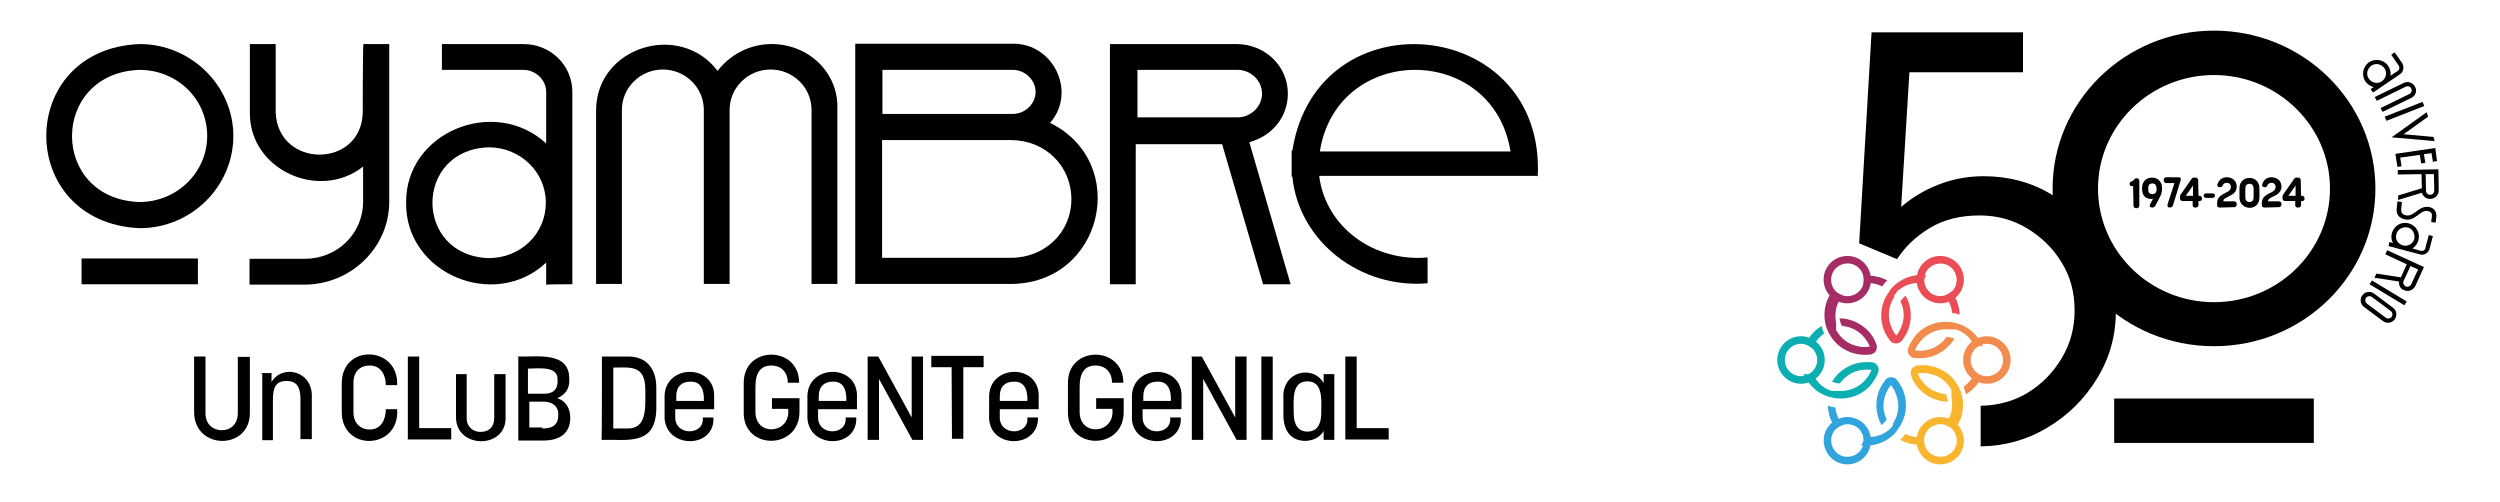 <?xml version="1.0" encoding="UTF-8"?>
<!-- Generator: $$$/GeneralStr/196=Adobe Illustrator 27.6.0, SVG Export Plug-In . SVG Version: 6.00 Build 0)  -->
<svg version="1.1" id="Capa_1" xmlns="http://www.w3.org/2000/svg" xmlns:xlink="http://www.w3.org/1999/xlink" x="0px" y="0px" viewBox="0 0 726.4 145.9" style="enable-background:new 0 0 726.4 145.9;" xml:space="preserve">
<style type="text/css">
	.st0{fill-rule:evenodd;clip-rule:evenodd;fill:#FAB52E;}
	.st1{fill-rule:evenodd;clip-rule:evenodd;fill:#A52C65;}
	.st2{fill-rule:evenodd;clip-rule:evenodd;fill:#EA4D56;}
	.st3{fill-rule:evenodd;clip-rule:evenodd;fill:#F28C4D;}
	.st4{fill-rule:evenodd;clip-rule:evenodd;fill:#32A4DD;}
	.st5{fill-rule:evenodd;clip-rule:evenodd;fill:#0BAEB1;}
</style>
<g>
	<path d="M619.8,54c-0.1,0.1-0.2,0.1-0.3,0.1c-0.5,0-0.7-0.2-0.7-0.7v0c0-0.4,0.2-0.6,0.6-0.7c0.3-0.1,0.4-0.2,0.6-0.4   c0.2-0.3,0.4-0.5,0.7-0.5h0.1c0.5,0,0.8,0.3,0.8,0.8v7.1c0,0.5-0.3,0.8-0.8,0.8h-0.1c-0.5,0-0.8-0.3-0.8-0.8L619.8,54L619.8,54z"/>
	<path d="M625.3,60.3c-0.6,0-0.8-0.4-0.6-0.9l0.9-1.7c-0.2,0.1-0.4,0.1-0.7,0.1c-1.6-0.1-2.5-1.1-2.5-2.8v-0.4c0-1.8,1.2-3,2.9-3   c1.7,0,2.9,1.2,2.9,3v0.3c0,1-0.3,1.8-0.7,2.5l-1.2,2.3c-0.2,0.4-0.5,0.6-0.9,0.6H625.3z M626.6,55.1v-0.4c0-1-0.5-1.4-1.2-1.4   c-0.7,0-1.2,0.3-1.2,1.4v0.4c0,1,0.5,1.3,1.2,1.3C626,56.4,626.6,56.1,626.6,55.1z"/>
	<path d="M630.4,60.3c-0.5,0-0.7-0.3-0.6-0.9l2-6.2h-2.3c-0.5,0-0.8-0.3-0.8-0.8v-0.1c0-0.5,0.3-0.8,0.8-0.8h3.5   c0.6,0,0.8,0.3,0.6,0.9l-2.2,7.2c-0.1,0.4-0.4,0.7-0.9,0.7L630.4,60.3L630.4,60.3z"/>
	<path d="M638.8,56.9h0.3c0.4,0,0.7,0.3,0.7,0.7v0.1c0,0.5-0.2,0.7-0.7,0.7h-0.3v1.1c0,0.5-0.3,0.8-0.8,0.8h-0.1   c-0.5,0-0.8-0.2-0.8-0.7v-1.2h-2.9c-0.5,0-0.8-0.3-0.8-0.8v-0.3c0-0.4,0.1-0.7,0.3-0.9l3-4.3c0.2-0.4,0.5-0.5,0.9-0.5h0.3   c0.5,0,0.8,0.3,0.8,0.8L638.8,56.9L638.8,56.9z M635.1,56.9h2.1v-3L635.1,56.9z"/>
	<path d="M641.1,57.5c-0.5,0-0.8-0.2-0.8-0.7c0-0.4,0.3-0.6,0.8-0.6h1.7c0.5,0,0.8,0.2,0.8,0.6c0,0.4-0.3,0.7-0.8,0.7H641.1z"/>
	<path d="M645,60.3c-0.5,0-0.8-0.2-0.8-0.7V59c0-1.7,1.2-2.3,2.3-2.9c0.9-0.4,1.7-0.8,1.7-1.8c0-0.7-0.5-1.2-1.2-1.2   c-0.7,0-1,0.4-1.2,0.8c-0.1,0.3-0.4,0.5-0.7,0.5H645c-0.6,0-0.8-0.3-0.7-0.8c0.3-1.2,1.3-2.1,2.7-2.1c1.7,0,2.9,1.1,2.9,2.7   c0,1.7-1.3,2.4-2.4,2.9c-0.8,0.4-1.5,0.7-1.5,1.4h3.1c0.5,0,0.8,0.3,0.8,0.8v0.1c0,0.5-0.3,0.8-0.8,0.8L645,60.3z"/>
	<path d="M650.7,57.4v-2.7c0-1.8,1.2-3,2.9-3c1.7,0,2.9,1.2,2.9,3v2.7c0,1.8-1.2,3-2.9,3C651.9,60.3,650.7,59.1,650.7,57.4z    M654.8,57.3v-2.5c0-1.1-0.6-1.4-1.2-1.4c-0.7,0-1.2,0.4-1.2,1.4v2.5c0,1.1,0.6,1.4,1.2,1.4C654.2,58.7,654.8,58.4,654.8,57.3z"/>
	<path d="M658,60.3c-0.5,0-0.8-0.2-0.8-0.7V59c0-1.7,1.2-2.3,2.3-2.9c0.9-0.4,1.7-0.8,1.7-1.8c0-0.7-0.5-1.2-1.2-1.2   c-0.7,0-1,0.4-1.2,0.8c-0.1,0.3-0.4,0.5-0.7,0.5H658c-0.5,0-0.8-0.3-0.7-0.8c0.3-1.2,1.3-2.1,2.7-2.1c1.7,0,2.9,1.1,2.9,2.7   c0,1.7-1.3,2.4-2.4,2.9c-0.8,0.4-1.5,0.7-1.5,1.4h3.1c0.5,0,0.8,0.3,0.8,0.8v0.1c0,0.5-0.3,0.8-0.8,0.8L658,60.3z"/>
	<path d="M668.6,56.9h0.3c0.4,0,0.7,0.3,0.7,0.7v0.1c0,0.5-0.2,0.7-0.7,0.7h-0.3v1.1c0,0.5-0.3,0.8-0.8,0.8h-0.1   c-0.5,0-0.8-0.2-0.8-0.7v-1.2h-2.9c-0.5,0-0.8-0.3-0.8-0.8v-0.3c0-0.4,0.1-0.7,0.3-0.9l3-4.3c0.2-0.4,0.5-0.5,0.9-0.5h0.3   c0.5,0,0.8,0.3,0.8,0.8L668.6,56.9L668.6,56.9z M664.9,56.9h2.1v-3L664.9,56.9z"/>
</g>
<path d="M677,54.8c0,18.2-15.1,33-33.7,33s-33.7-14.8-33.7-33s15.1-33,33.7-33S677,36.7,677,54.8 M690.2,54.8  c0-25.3-21-45.9-46.9-45.9s-46.9,20.6-46.9,45.9s21,45.8,46.9,45.8S690.2,80.1,690.2,54.8"/>
<rect x="614.3" y="115.8" width="58" height="12.9"/>
<g>
	<path class="st0" d="M559.1,129.1c-1.5,0.2-3,0.1-4.5-0.3c-0.9-0.2-1.7-0.6-2.5-1c0.6-0.5,1.1-1.1,1.5-1.7c0.5,0.2,1,0.4,1.6,0.6   c1.3,0.4,2.6,0.4,3.9,0.2C559,127.6,559,128.4,559.1,129.1L559.1,129.1z M565.1,123.5c0.8-1,1.4-2.2,1.8-3.5   c0.3-1.3,0.4-2.6,0.2-3.8l0,0v0v0l0,0v0l0,0v0l0,0V116l0,0v0v0v0v-0.1v0c0-0.2-0.1-0.3-0.1-0.5v0l0,0l0-0.1v0v0v0v0l0,0v0v0v0v0   l0,0v0l0-0.1l0,0v0v0l0,0l0-0.1v0l0-0.1l0,0l0,0l0-0.1l0,0l0,0l0-0.1l0,0l0-0.1l0,0l0,0l0-0.1l0,0l0,0l0,0l0-0.1l0-0.1v0l0-0.1v0   l0-0.1v0v0l0,0v0v0l0-0.1v0l0-0.1l0,0v0v0l0-0.1v0v0l0-0.1l0,0l0-0.1l0,0l0,0l0-0.1l0,0l0,0c0,0,0-0.1,0-0.1l0,0l0-0.1l0,0l0,0   l0-0.1l0,0l0,0l0-0.1v0l0,0l0,0l-0.1-0.1c-1.3-2.2-3.3-3.8-5.8-4.4c-1.3-0.4-2.6-0.4-3.9-0.2c0.5,1.2,1.2,2.3,2.2,3.3   c1.6,1.6,3.7,2.5,5.9,2.7c0.4,0.7,0.6,1.4,0.7,2.2c-3,0-5.9-1.3-8.1-3.4c-1.2-1.2-2-2.5-2.6-4.1c-0.2-0.6-0.2-1.3,0.1-1.9   c0.4-0.6,0.9-0.9,1.5-1.1c1.6-0.2,3.3-0.1,4.8,0.3c3,0.8,5.6,2.7,7.1,5.4c0.3,0.5,0.6,1.1,0.8,1.6c0,0.1,0.1,0.1,0.1,0.2l0,0   c0.8,2.2,0.9,4.7,0.3,7c-0.4,1.5-1.1,2.8-2,4C566.5,124.1,565.9,123.7,565.1,123.5L565.1,123.5z"/>
	<path class="st1" d="M541.4,80.2c1.5-0.2,3-0.1,4.5,0.3c0.9,0.2,1.7,0.6,2.5,1c-0.6,0.5-1.1,1.1-1.5,1.7c-0.5-0.2-1-0.4-1.6-0.6   c-1.3-0.4-2.6-0.4-3.9-0.2C541.6,81.6,541.6,80.9,541.4,80.2L541.4,80.2z M535.4,85.8c-0.8,1-1.4,2.2-1.8,3.5   c-0.3,1.3-0.4,2.6-0.2,3.8l0,0v0v0l0,0v0l0,0v0l0,0v0.1l0,0v0v0v0v0.1v0c0,0.2,0.1,0.3,0.1,0.5v0l0,0l0,0.1v0v0v0v0l0,0v0v0v0v0   l0,0v0l0,0.1l0,0v0v0l0,0l0,0.1v0l0,0.1l0,0l0,0l0,0.1l0,0l0,0l0,0.1l0,0l0,0.1l0,0l0,0l0,0.1l0,0l0,0l0,0l0,0.1l0,0.1v0l0,0.1v0   l0,0.1v0v0l0,0v0v0l0,0.1v0l0,0.1l0,0v0v0l0,0.1v0v0l0,0.1l0,0l0,0.1l0,0l0,0l0,0.1l0,0l0,0c0,0,0,0.1,0,0.1l0,0l0,0.1l0,0l0,0   l0,0.1l0,0l0,0l0,0.1v0l0,0l0,0l0.1,0.1c1.3,2.2,3.3,3.8,5.8,4.4c1.3,0.4,2.6,0.4,3.9,0.2c-0.5-1.2-1.2-2.3-2.2-3.3   c-1.6-1.6-3.7-2.5-5.9-2.7c-0.4-0.7-0.6-1.4-0.7-2.2c3,0,5.9,1.3,8.1,3.4c1.2,1.2,2,2.5,2.6,4.1c0.2,0.6,0.2,1.3-0.1,1.9   c-0.3,0.6-0.9,0.9-1.5,1.1c-1.6,0.2-3.3,0.1-4.8-0.3c-3-0.8-5.6-2.7-7.1-5.4c-0.3-0.5-0.6-1.1-0.8-1.6c0-0.1-0.1-0.1-0.1-0.2l0,0   c-0.8-2.2-0.9-4.7-0.3-7c0.4-1.5,1.1-2.8,2-4C534.1,85.2,534.7,85.6,535.4,85.8L535.4,85.8z"/>
	<path class="st2" d="M567,84.7c0.9,1.2,1.6,2.5,2,4c0.2,0.9,0.4,1.8,0.4,2.7c-0.7-0.2-1.4-0.4-2.2-0.5c-0.1-0.6-0.1-1.1-0.3-1.6   c-0.4-1.3-0.9-2.5-1.8-3.5C565.9,85.6,566.5,85.2,567,84.7L567,84.7z M559.1,82.3c-1.3-0.2-2.6-0.1-3.9,0.2   c-1.3,0.3-2.4,0.9-3.4,1.7l0,0l0,0l0,0l0,0l0,0l0,0l0,0l0,0l-0.1,0l0,0l0,0l0,0l0,0l-0.1,0.1l0,0c-0.1,0.1-0.3,0.2-0.4,0.4l0,0l0,0   L551,85l0,0l0,0l0,0l0,0l0,0l0,0l0,0l0,0l0,0l0,0l0,0l0,0l0,0l0,0l0,0l0,0l0,0.1l0,0l-0.1,0.1l0,0l0,0l-0.1,0.1l0,0l0,0l-0.1,0.1   l0,0l-0.1,0.1l0,0l0,0l-0.1,0.1l0,0l0,0l0,0l-0.1,0.1l0,0v0l0,0.1v0l0,0.1v0v0l0,0v0v0l0,0.1v0l0,0.1l0,0l0,0v0l0,0l0,0v0l0,0l0,0   l0,0.1l0,0l0,0l0,0.1l0,0l0,0c0,0,0,0.1-0.1,0.1l0,0l-0.1,0.1l0,0l0,0l0,0.1l0,0l0,0l0,0.1l0,0l0,0l0,0l-0.1,0.1   c-1.3,2.2-1.6,4.8-0.9,7.2c0.4,1.3,0.9,2.5,1.8,3.5c0.8-1,1.4-2.2,1.8-3.5c0.6-2.2,0.4-4.4-0.6-6.4c0.4-0.7,0.9-1.2,1.5-1.7   c1.5,2.7,1.9,5.8,1.1,8.8c-0.4,1.6-1.2,3-2.2,4.3c-0.4,0.5-1,0.8-1.7,0.8c-0.7,0-1.3-0.3-1.7-0.8c-1-1.3-1.8-2.7-2.2-4.3   c-0.8-3-0.4-6.2,1.2-8.9c0.3-0.5,0.7-1,1-1.5c0.1-0.1,0.1-0.1,0.1-0.2l0,0c1.5-1.8,3.6-3.2,5.9-3.8c1.5-0.4,3-0.5,4.5-0.3   C559,80.9,559,81.6,559.1,82.3L559.1,82.3z"/>
	<path class="st3" d="M575.9,109.2c-0.6,1.4-1.4,2.6-2.5,3.7c-0.7,0.7-1.4,1.2-2.2,1.7c-0.1-0.7-0.4-1.4-0.7-2.2   c0.4-0.3,0.9-0.7,1.3-1.1c0.9-0.9,1.7-2.1,2.1-3.3C574.5,108.6,575.2,109,575.9,109.2L575.9,109.2z M574,101.2   c-0.5-1.2-1.2-2.3-2.1-3.3c-0.9-0.9-2-1.6-3.2-2.1l0,0h0h0l0,0l0,0l0,0h0l0,0l-0.1,0l0,0h0h0h0l-0.1,0h0c-0.2-0.1-0.3-0.1-0.5-0.1   h0l0,0l-0.1,0h0h0h0h0l0,0h0h0h0h0l0,0h0h-0.1l0,0h0h0l0,0h-0.1h0l-0.1,0l0,0l0,0h-0.1l0,0l0,0l-0.1,0l0,0H567l0,0l0,0h-0.1l0,0   l0,0l0,0h-0.1h-0.1h0h-0.1h0h-0.1h0h0h-0.1h0h0h-0.1h0h-0.1h0h0h0h-0.1h0h0H566h0h-0.1l0,0l0,0h-0.1h0l0,0c0,0-0.1,0-0.1,0l0,0   h-0.1l0,0l0,0h-0.1l0,0l0,0h-0.1h0l0,0l0,0h-0.1c-2.5,0-4.9,1-6.7,2.8c-0.9,0.9-1.7,2.1-2.2,3.3c1.3,0.2,2.6,0.1,3.9-0.2   c2.2-0.6,4-1.9,5.3-3.7c0.8,0,1.5,0.2,2.3,0.5c-1.6,2.6-4.1,4.5-7,5.3c-1.6,0.4-3.2,0.5-4.8,0.3c-0.7-0.1-1.2-0.5-1.5-1.1   s-0.4-1.2-0.1-1.9c0.6-1.5,1.5-2.9,2.6-4.1c2.2-2.2,5.1-3.4,8.3-3.4c0.6,0,1.2,0.1,1.8,0.1c0.1,0,0.1,0,0.2,0.1l0,0   c2.4,0.4,4.6,1.5,6.3,3.3c1.1,1.1,1.9,2.3,2.5,3.7C575.2,100.3,574.5,100.7,574,101.2L574,101.2z"/>
	<path class="st4" d="M533.5,124.6c-0.9-1.2-1.6-2.5-2-4c-0.2-0.9-0.4-1.8-0.4-2.7c0.7,0.2,1.4,0.4,2.2,0.5c0.1,0.6,0.1,1.1,0.3,1.6   c0.4,1.3,0.9,2.5,1.8,3.5C534.7,123.7,534.1,124.1,533.5,124.6L533.5,124.6z M541.4,126.9c1.3,0.2,2.6,0.1,3.9-0.2   c1.3-0.3,2.4-0.9,3.4-1.7l0,0l0,0l0,0l0,0l0,0l0,0l0,0l0,0l0.1,0l0,0l0,0l0,0l0,0l0.1-0.1l0,0c0.1-0.1,0.3-0.2,0.4-0.4l0,0l0,0   l0.1-0.1l0,0l0,0l0,0l0,0l0,0l0,0l0,0l0,0l0,0l0,0l0,0l0,0l0,0l0,0l0,0l0,0l0-0.1l0,0l0.1-0.1l0,0l0,0l0.1-0.1l0,0l0,0l0.1-0.1l0,0   l0.1-0.1l0,0l0,0l0.1-0.1l0,0l0,0l0,0l0.1-0.1l0,0v0l0-0.1v0l0-0.1v0v0l0,0v0v0l0-0.1v0l0-0.1l0,0l0,0v0l0,0l0,0v0l0,0l0,0l0-0.1   l0,0l0,0l0-0.1l0,0l0,0c0,0,0-0.1,0.1-0.1l0,0l0.1-0.1l0,0l0,0l0-0.1l0,0l0,0l0-0.1l0,0l0,0l0,0l0.1-0.1c1.3-2.2,1.6-4.8,0.9-7.2   c-0.4-1.3-0.9-2.5-1.8-3.5c-0.8,1-1.4,2.2-1.8,3.5c-0.6,2.2-0.4,4.4,0.6,6.4c-0.4,0.7-0.9,1.2-1.5,1.7c-1.5-2.7-1.9-5.8-1.1-8.8   c0.4-1.6,1.2-3,2.2-4.3c0.4-0.5,1-0.8,1.7-0.8c0.7,0,1.3,0.3,1.7,0.8c1,1.3,1.8,2.7,2.2,4.3c0.8,3,0.4,6.2-1.2,8.9   c-0.3,0.5-0.7,1-1,1.5c-0.1,0.1-0.1,0.1-0.1,0.2l0,0c-1.5,1.8-3.6,3.2-5.9,3.8c-1.5,0.4-3,0.5-4.5,0.3   C541.6,128.4,541.6,127.6,541.4,126.9L541.4,126.9z"/>
	<path class="st5" d="M524.6,100.1c0.6-1.4,1.4-2.6,2.5-3.7c0.7-0.7,1.4-1.2,2.2-1.7c0.1,0.7,0.4,1.4,0.7,2.2   c-0.4,0.3-0.9,0.7-1.3,1.1c-0.9,0.9-1.7,2.1-2.1,3.3C526,100.7,525.4,100.3,524.6,100.1L524.6,100.1z M526.5,108.1   c0.5,1.2,1.2,2.3,2.1,3.3c0.9,0.9,2,1.6,3.2,2.1l0,0h0h0l0,0l0,0l0,0h0l0,0l0.1,0l0,0h0h0h0l0.1,0h0c0.2,0.1,0.3,0.1,0.5,0.1h0l0,0   l0.1,0h0h0h0h0l0,0h0h0h0h0l0,0h0h0.1l0,0h0h0l0,0h0.1h0l0.1,0l0,0l0,0h0.1l0,0l0,0l0.1,0l0,0h0.1l0,0l0,0h0.1l0,0l0,0l0,0h0.1h0.1   h0h0.1h0h0.1h0h0h0.1h0h0h0.1h0h0.1h0h0h0h0.1h0h0h0.1h0h0.1l0,0l0,0h0.1h0l0,0c0,0,0.1,0,0.1,0l0,0h0.1l0,0l0,0h0.1l0,0l0,0h0.1h0   l0,0l0,0h0.1c2.5,0,4.9-1,6.7-2.8c0.9-0.9,1.7-2.1,2.2-3.3c-1.3-0.2-2.6-0.1-3.9,0.2c-2.2,0.6-4,1.9-5.3,3.7   c-0.8,0-1.5-0.2-2.3-0.5c1.6-2.6,4.1-4.5,7-5.3c1.6-0.4,3.2-0.5,4.8-0.3c0.7,0.1,1.2,0.5,1.5,1.1c0.3,0.6,0.4,1.2,0.1,1.9   c-0.6,1.5-1.5,2.9-2.6,4.1c-2.2,2.2-5.1,3.4-8.3,3.4c-0.6,0-1.2-0.1-1.8-0.1c-0.1,0-0.1,0-0.2-0.1l0,0c-2.4-0.4-4.6-1.5-6.3-3.3   c-1.1-1.1-1.9-2.3-2.5-3.7C525.4,109,526,108.6,526.5,108.1L526.5,108.1z"/>
	<path class="st1" d="M533.3,75.3c-3.3,1.9-4.4,6.1-2.5,9.4c1.9,3.3,6.1,4.4,9.4,2.5c3.3-1.9,4.4-6.1,2.5-9.4   C540.9,74.5,536.6,73.4,533.3,75.3L533.3,75.3z M534.4,77.2c-2.3,1.3-3,4.2-1.7,6.5c1.3,2.3,4.2,3,6.5,1.7c2.3-1.3,3-4.2,1.7-6.5   C539.6,76.6,536.7,75.9,534.4,77.2L534.4,77.2z"/>
	<path class="st2" d="M567.2,75.3c-3.3-1.9-7.5-0.8-9.4,2.5c-1.9,3.3-0.8,7.5,2.5,9.4c3.3,1.9,7.5,0.8,9.4-2.5   C571.6,81.4,570.5,77.2,567.2,75.3L567.2,75.3z M566.2,77.2c-2.3-1.3-5.2-0.5-6.5,1.7s-0.5,5.2,1.7,6.5c2.3,1.3,5.2,0.5,6.5-1.7   C569.2,81.4,568.4,78.5,566.2,77.2L566.2,77.2z"/>
	<path class="st3" d="M584.2,104.6c0-3.8-3.1-6.9-6.9-6.9s-6.9,3.1-6.9,6.9s3.1,6.9,6.9,6.9S584.2,108.5,584.2,104.6L584.2,104.6z    M582,104.6c0-2.6-2.1-4.7-4.7-4.7c-2.6,0-4.7,2.1-4.7,4.7c0,2.6,2.1,4.7,4.7,4.7S582,107.3,582,104.6L582,104.6z"/>
	<path class="st0" d="M567.2,134c3.3-1.9,4.4-6.1,2.5-9.4c-1.9-3.3-6.1-4.4-9.4-2.5c-3.3,1.9-4.4,6.1-2.5,9.4S563.9,135.9,567.2,134   L567.2,134z M566.2,132.1c2.3-1.3,3-4.2,1.7-6.5c-1.3-2.3-4.2-3-6.5-1.7c-2.3,1.3-3,4.2-1.7,6.5C561,132.6,563.9,133.4,566.2,132.1   L566.2,132.1z"/>
	<path class="st4" d="M533.3,134c3.3,1.9,7.5,0.8,9.4-2.5c1.9-3.3,0.8-7.5-2.5-9.4c-3.3-1.9-7.5-0.8-9.4,2.5   C528.9,127.8,530.1,132.1,533.3,134L533.3,134z M534.4,132.1c2.3,1.3,5.2,0.5,6.5-1.7c1.3-2.3,0.5-5.2-1.7-6.5   c-2.3-1.3-5.2-0.5-6.5,1.7C531.4,127.9,532.2,130.8,534.4,132.1L534.4,132.1z"/>
	<path class="st5" d="M516.4,104.6c0,3.8,3.1,6.9,6.9,6.9c3.8,0,6.9-3.1,6.9-6.9s-3.1-6.9-6.9-6.9   C519.5,97.7,516.4,100.8,516.4,104.6L516.4,104.6z M518.6,104.6c0,2.6,2.1,4.7,4.7,4.7c2.6,0,4.7-2.1,4.7-4.7   c0-2.6-2.1-4.7-4.7-4.7S518.6,102,518.6,104.6L518.6,104.6z"/>
</g>
<path d="M609.8,70.4c-3.4-5.9-8.1-10.6-13.9-14c-5.8-3.5-12.4-5.2-19.6-5.2c-5.3,0-10.3,1.1-15.1,3.3c-3.3,1.5-6.2,3.4-8.8,5.6  l2.4-39.1h33V9.4h-44l-3.6,61.3l11,4.6c2.4-3.7,5.6-6.7,9.6-9.1c4-2.4,8.8-3.6,14.4-3.6c5,0,9.5,1.2,13.7,3.7  c4.2,2.5,7.6,5.8,10.1,9.9c2.6,4.2,3.8,8.8,3.8,14c0,5-1.2,9.6-3.7,13.8c-2.5,4.2-5.8,7.6-9.9,10.1c-4.1,2.5-8.7,3.7-13.7,3.8v11.8  c7-0.1,13.5-1.9,19.3-5.4c6.1-3.6,10.9-8.4,14.5-14.3c3.7-6,5.5-12.6,5.5-19.7C615,82.8,613.3,76.3,609.8,70.4z"/>
<g>
	<path d="M697.3,21.6l-7.8,5.3l-0.7-1l0.9-0.6c-0.9-0.2-1.8-0.8-2.4-1.6c-1.2-1.8-0.8-4.3,1-5.6c1.8-1.2,4.3-0.8,5.6,1   c0.6,0.9,0.8,1.9,0.7,2.9l2.1-1.4c0.5-0.3,0.6-1,0.3-1.5l-2.2-3.2l1-0.7l2.2,3.2C698.6,19.4,698.4,20.9,697.3,21.6z M692.1,23.6   c1.2-0.9,1.6-2.5,0.7-3.8c-0.9-1.2-2.5-1.6-3.8-0.7c-1.2,0.9-1.6,2.5-0.7,3.8C689.2,24.1,690.9,24.5,692.1,23.6z"/>
	<path d="M700.7,28.4l-8.4,4.1l-0.6-1.1l8.4-4.1c0.6-0.3,0.8-1,0.5-1.6c-0.3-0.6-1-0.8-1.6-0.5l-8.4,4.1l-0.6-1.1l8.4-4.1   c1.2-0.6,2.7-0.1,3.3,1.1C702.4,26.3,701.9,27.8,700.7,28.4z"/>
	<path d="M692.9,33.9l11-4.3l0.5,1.2l-11,4.3L692.9,33.9z"/>
	<path d="M707.4,41l-12.5-1.1l10.2-7.3l0.4,1.3l-7.1,5.1l8.7,0.8L707.4,41z"/>
	<path d="M697.4,45.8l0.4,2.5l-1.2,0.2l-0.6-3.8l11.6-1.7l0.5,3.8l-1.2,0.2l-0.4-2.5l-2.2,0.3l0.4,2.5l-1.2,0.2l-0.4-2.5L697.4,45.8   z"/>
	<path d="M706.1,57.8c-1.1,0-2.1-0.7-2.4-1.8l-6.9,2.1l0-1.3l6.9-2.1l-0.1-4.1l-6.9,0.1l0-1.3l11.8-0.2l0.1,6.1   C708.6,56.7,707.5,57.8,706.1,57.8L706.1,57.8z M704.8,50.6l0.1,4.8c0,0.7,0.6,1.2,1.2,1.2c0.7,0,1.2-0.6,1.2-1.2l-0.1-4.8   L704.8,50.6z"/>
	<path d="M702.7,62.4c-1,0.7-2.1,1.6-3.6,1.4c-2-0.3-3-1.5-2.7-3.4l0.2-1.9l1.3,0.2l-0.2,1.9c-0.1,1.2,0.3,1.8,1.6,2   c1,0.1,1.8-0.4,2.7-1.1c0.9-0.7,2-1.5,3.5-1.4c1.7,0.2,2.6,1.4,2.4,3l-0.2,1.6l-1.3-0.2l0.2-1.6c0.1-0.6,0-1.4-1.3-1.6   C704.3,61.2,703.6,61.7,702.7,62.4z"/>
	<path d="M703.1,73.9l-9.1-2.4l0.3-1.2l1,0.3c-0.5-0.9-0.6-1.9-0.3-2.9c0.6-2.1,2.7-3.4,4.9-2.8c2.1,0.6,3.4,2.7,2.8,4.9   c-0.3,1-0.9,1.8-1.7,2.4l2.4,0.7c0.6,0.1,1.2-0.2,1.3-0.8l1-3.8l1.2,0.3l-1,3.8C705.6,73.5,704.3,74.3,703.1,73.9z M698.2,71.3   c1.4,0.4,3-0.5,3.3-1.9s-0.5-3-1.9-3.3s-3,0.5-3.3,1.9C695.8,69.4,696.7,70.9,698.2,71.3z"/>
	<path d="M697.1,81.8l-7.2-1.1l0.6-1.2l7.1,1.1l1.7-3.8l-6.2-2.9l0.5-1.2l10.7,4.9l-2.5,5.5c-0.6,1.2-2,1.8-3.3,1.2   C697.4,83.9,696.9,82.8,697.1,81.8z M700.4,77.3l-2,4.3c-0.3,0.6,0,1.3,0.6,1.6c0.6,0.3,1.3,0,1.6-0.6l2-4.3L700.4,77.3z"/>
	<path d="M689.2,81.5l10.1,6.1l-0.7,1.1l-10.1-6.1L689.2,81.5z"/>
	<path d="M692.4,93.3l-5.5-4.1c-1.1-0.8-1.3-2.3-0.5-3.4c0.8-1.1,2.3-1.3,3.4-0.5l5.5,4.1c1.1,0.8,1.3,2.3,0.5,3.4   C695,93.9,693.5,94.1,692.4,93.3z M693.2,92.3c0.5,0.4,1.3,0.3,1.7-0.2c0.4-0.5,0.3-1.3-0.2-1.7l-5.5-4.1c-0.5-0.4-1.3-0.3-1.7,0.2   c-0.4,0.5-0.3,1.3,0.2,1.7L693.2,92.3z"/>
</g>
<g>
	<g>
		<path d="M224.2,12.8c-6.4,0-12.1,3.1-15.7,7.8c-10.9-14.4-35.1-7.1-35.3,11.3v50.6h7.5V31.9c0-6.4,5.3-11.7,11.9-11.7    c6.6,0,11.9,5.3,11.9,11.7v50.6h7.5V31.9c0-6.4,5.3-11.7,11.9-11.7c6.6,0,11.9,5.3,11.9,11.7v50.6h7.5V31.9    C243.8,21.2,235,12.8,224.2,12.8"/>
		<path d="M105.4,32.7C105,49,80.8,49,80.1,32.7V12.8h-7.5v19.9c-0.2,16.6,20.1,25.8,32.9,15.7v10.2c0,9.3-7.5,16.6-17,16.6H72.5    v7.5h15.9c13.7,0,24.7-10.9,24.7-24.1V12.8h-7.5C105.4,12.8,105.4,32.7,105.4,32.7z"/>
		<path d="M158.6,58.9c0,9-7.3,16.1-16.6,16.1c-21.8-0.7-21.8-31.5,0-32.2C151.1,42.8,158.6,49.9,158.6,58.9 M166.3,82.6V26.7    c0-7.8-6.4-13.9-14.2-13.9h-23.7v7.5h23.7c3.5,0,6.6,2.9,6.6,6.4v15c-15-13.9-41-3.3-40.7,17.3c-0.2,20.6,25.8,31.3,40.7,17.3v6.4    C158.8,82.6,166.3,82.6,166.3,82.6z"/>
		<path d="M311.3,57.9c0,9.7-7.8,17-17.5,17h-37.5V40.7h37.4C303.7,40.7,311.3,48.2,311.3,57.9 M300.9,26.7c0,3.5-3.1,6.4-6.6,6.4    h-37.9V20.3h37.9C297.8,20.3,300.9,23.2,300.9,26.7 M305.1,35.7c7.8-8.8,1.1-23.2-10.9-23h-45.7v69.8h45    C320.5,82.6,328.6,47.3,305.1,35.7"/>
		<path d="M374.2,27.2L374.2,27.2z M366.7,27.2c0,3.8-3.3,6.9-7.1,6.9h-29.1V20.3h29.1C363.4,20.3,366.7,23.4,366.7,27.2     M374.2,27.2c0-8-6.6-14.4-15-14.4h-36.7v69.8h7.5V41.9h25.1l11.9,40.7h8L363,41.3C369.8,39.5,374.2,33.8,374.2,27.2"/>
		<path d="M438.9,44h-55.4C388.5,12.4,433.8,12.4,438.9,44 M446.8,51.3c2.4-46.6-64.2-53-71.3-7.5h-0.2v7.5h0.2    c1.9,19,19.9,32.7,39.3,31v-7.5c-15.4,1.4-29.6-8.6-31.5-23.7h63.4v0.2H446.8z"/>
		<path d="M60.2,39.5c0,10.6-8.8,19.2-19.7,19.2c-26.1-0.9-26.1-37.4,0-38.4C51.5,20.3,60.2,28.8,60.2,39.5 M67.8,39.5    c0-14.6-12.3-26.7-27.2-26.7c-36.2,1.4-36.2,51.9,0,53.5C55.7,66.3,67.8,54.1,67.8,39.5"/>
		<rect x="23.7" y="75.1" width="33.8" height="7.5"/>
	</g>
	<g>
		<path d="M56.4,119.7v-16.1h3.3V120c0,3.5,2.4,5,4.7,5c2.6,0,4.7-1.7,4.7-5v-16.3h3.5v16.1C72.8,130.9,56.4,130.9,56.4,119.7z"/>
		<path d="M75.8,108.4h3.1v2.6c3.1-5.3,12.1-3.3,11.7,4.5v12.1h-3.3V116c0-3.3-0.9-5.3-4-5.3c-3.1,0-4,1.7-4,5.5v11.7h-3.1v-19.4    H75.8z"/>
		<path d="M99.3,119.7v-8.3c0-11.7,16.6-10.9,16.1,0.5h-3.3c0-2.9-1.4-5.7-4.7-5.7c-2.4,0-4.7,1.4-4.7,5v8.6c0,3.3,2.2,5,4.7,5    c3.5,0,4.7-3.1,4.7-5.9h3.3C116.2,130.7,99.3,131.4,99.3,119.7z"/>
		<path d="M118.5,103.6h3.3v20.8h9.3v3.3h-12.6C118.5,127.8,118.5,103.6,118.5,103.6z"/>
		<path d="M132.5,121v-12.3h3.1v12.8c0,2.6,1.9,4,4,4c2.4,0,4-1.4,4-4v-12.8h3.3V121C147.4,130.7,132.2,130.5,132.5,121z"/>
		<path d="M150.2,103.6c5.5,0.2,15.2-1.7,15.2,6.4c0.2,2.9-1.1,4.7-3.5,5.7c2.4,0.7,3.8,2.9,3.8,5.7c0,4.5-3.1,6.6-7.8,6.6h-7.3    v-24.3h-0.3V103.6z M158.2,114.4c2.6,0,4-1.4,3.8-4c0.2-4.2-5.5-3.3-8.6-3.3v7.3H158.2z M157.5,124.5c2.6,0,4.7-0.7,4.7-3.8    c0.2-2.6-1.7-4-4.2-4h-4.2v7.5h3.8L157.5,124.5L157.5,124.5z"/>
		<path d="M174.9,103.6h7.8c4.7,0,8,3.1,8,9v6.2c-0.2,10.9-8.6,8.8-15.9,9C174.9,127.8,174.9,103.6,174.9,103.6z M182.2,124.5    c5.9,0.2,5.3-6.2,5.3-11.3c0-7.3-4.5-6.4-9.3-6.4v17.7H182.2z"/>
		<path d="M193.1,120.5v-4.7c-0.5-10.2,15-10.4,14.4-0.2v3.3h-11.3v2.2c-0.2,5.7,8.6,5.5,8,0.2h3.1    C207.8,130.7,192.6,130.5,193.1,120.5z M204.5,116.6c0.2-3.3-0.9-5.9-4-5.7c-2.4,0-4,1.4-4,4.2v1.4h8V116.6z"/>
		<path d="M216.1,119.7v-8.3c-0.2-11.1,16.1-11.1,16.1-0.2h-3.3c0-3.3-2.2-5-4.7-5c-3.1,0-4.7,1.9-4.7,6.2v7.3    c0,7.3,10.4,6.4,9.5-0.9h-4.7v-3.1h8v3.8C232.4,130.9,215.8,130.9,216.1,119.7z"/>
		<path d="M234.6,120.5v-4.7c-0.5-10.2,15-10.4,14.4-0.2v3.3h-11.3v2.2c-0.2,5.7,8.6,5.5,8,0.2h3.1    C249.2,130.7,234.1,130.5,234.6,120.5z M245.9,116.6c0.2-3.3-0.9-5.9-4-5.7c-2.4,0-4,1.4-4,4.2v1.4h8V116.6z"/>
		<path d="M252.1,103.6h3.1l9.7,17.7v-17.7h3.3v24.2h-3.1l-9.7-17.7v17.7h-3.3V103.6z"/>
		<path d="M276.5,106.7h-5.9v-3.3h15.2v3.3h-5.9v20.8h-3.3L276.5,106.7L276.5,106.7z"/>
		<path d="M287.4,120.5v-4.7c-0.5-10.2,15-10.4,14.4-0.2v3.3h-11.3v2.2c-0.2,5.7,8.6,5.5,8,0.2h3.1    C301.8,130.7,286.7,130.5,287.4,120.5z M298.5,116.6c0.2-3.3-0.9-5.9-4-5.7c-2.4,0-4,1.4-4,4.2v1.4h8V116.6z"/>
		<path d="M310.3,119.7v-8.3c-0.2-11.1,16.1-11.1,16.1-0.2h-3.3c0-3.3-2.2-5-4.7-5c-3.1,0-4.7,1.9-4.7,6.2v7.3    c0,7.3,10.4,6.4,9.5-0.9h-4.7v-3.1h8v3.8C326.7,130.9,310.1,130.9,310.3,119.7z"/>
		<path d="M328.9,120.5v-4.7c-0.5-10.2,15-10.4,14.4-0.2v3.3h-11.3v2.2c-0.2,5.7,8.6,5.5,8,0.2h3.1    C343.5,130.7,328.1,130.5,328.9,120.5z M340.2,116.6c0.2-3.3-0.9-5.9-4-5.7c-2.4,0-4,1.4-4,4.2v1.4h8V116.6z"/>
		<path d="M346.1,103.6h3.1l9.7,17.7v-17.7h3.3v24.2h-2.9l-9.7-17.7v17.7h-3.3v-24.1h-0.2V103.6z"/>
		<path d="M366.5,103.6h3.3v24.2h-3.3V103.6z"/>
		<path d="M372.9,120.5v-4.7c-0.5-8,8.6-9.9,11.7-4.5v-2.6h3.1v19.1h-3.1v-2.6c-0.5,1.1-2.4,2.9-5.3,2.9    C375.3,128.1,372.9,125.4,372.9,120.5z M379.9,125.4c2.6,0,4-1.9,4-5.3c0-3.5,0.7-9.3-4-9.3c-4.7,0-4,5.5-4,9.3    C375.9,123.5,377.3,125.4,379.9,125.4z"/>
		<path d="M390.9,103.6h3.3v20.8h9.3v3.3h-12.6V103.6L390.9,103.6z"/>
	</g>
</g>
</svg>